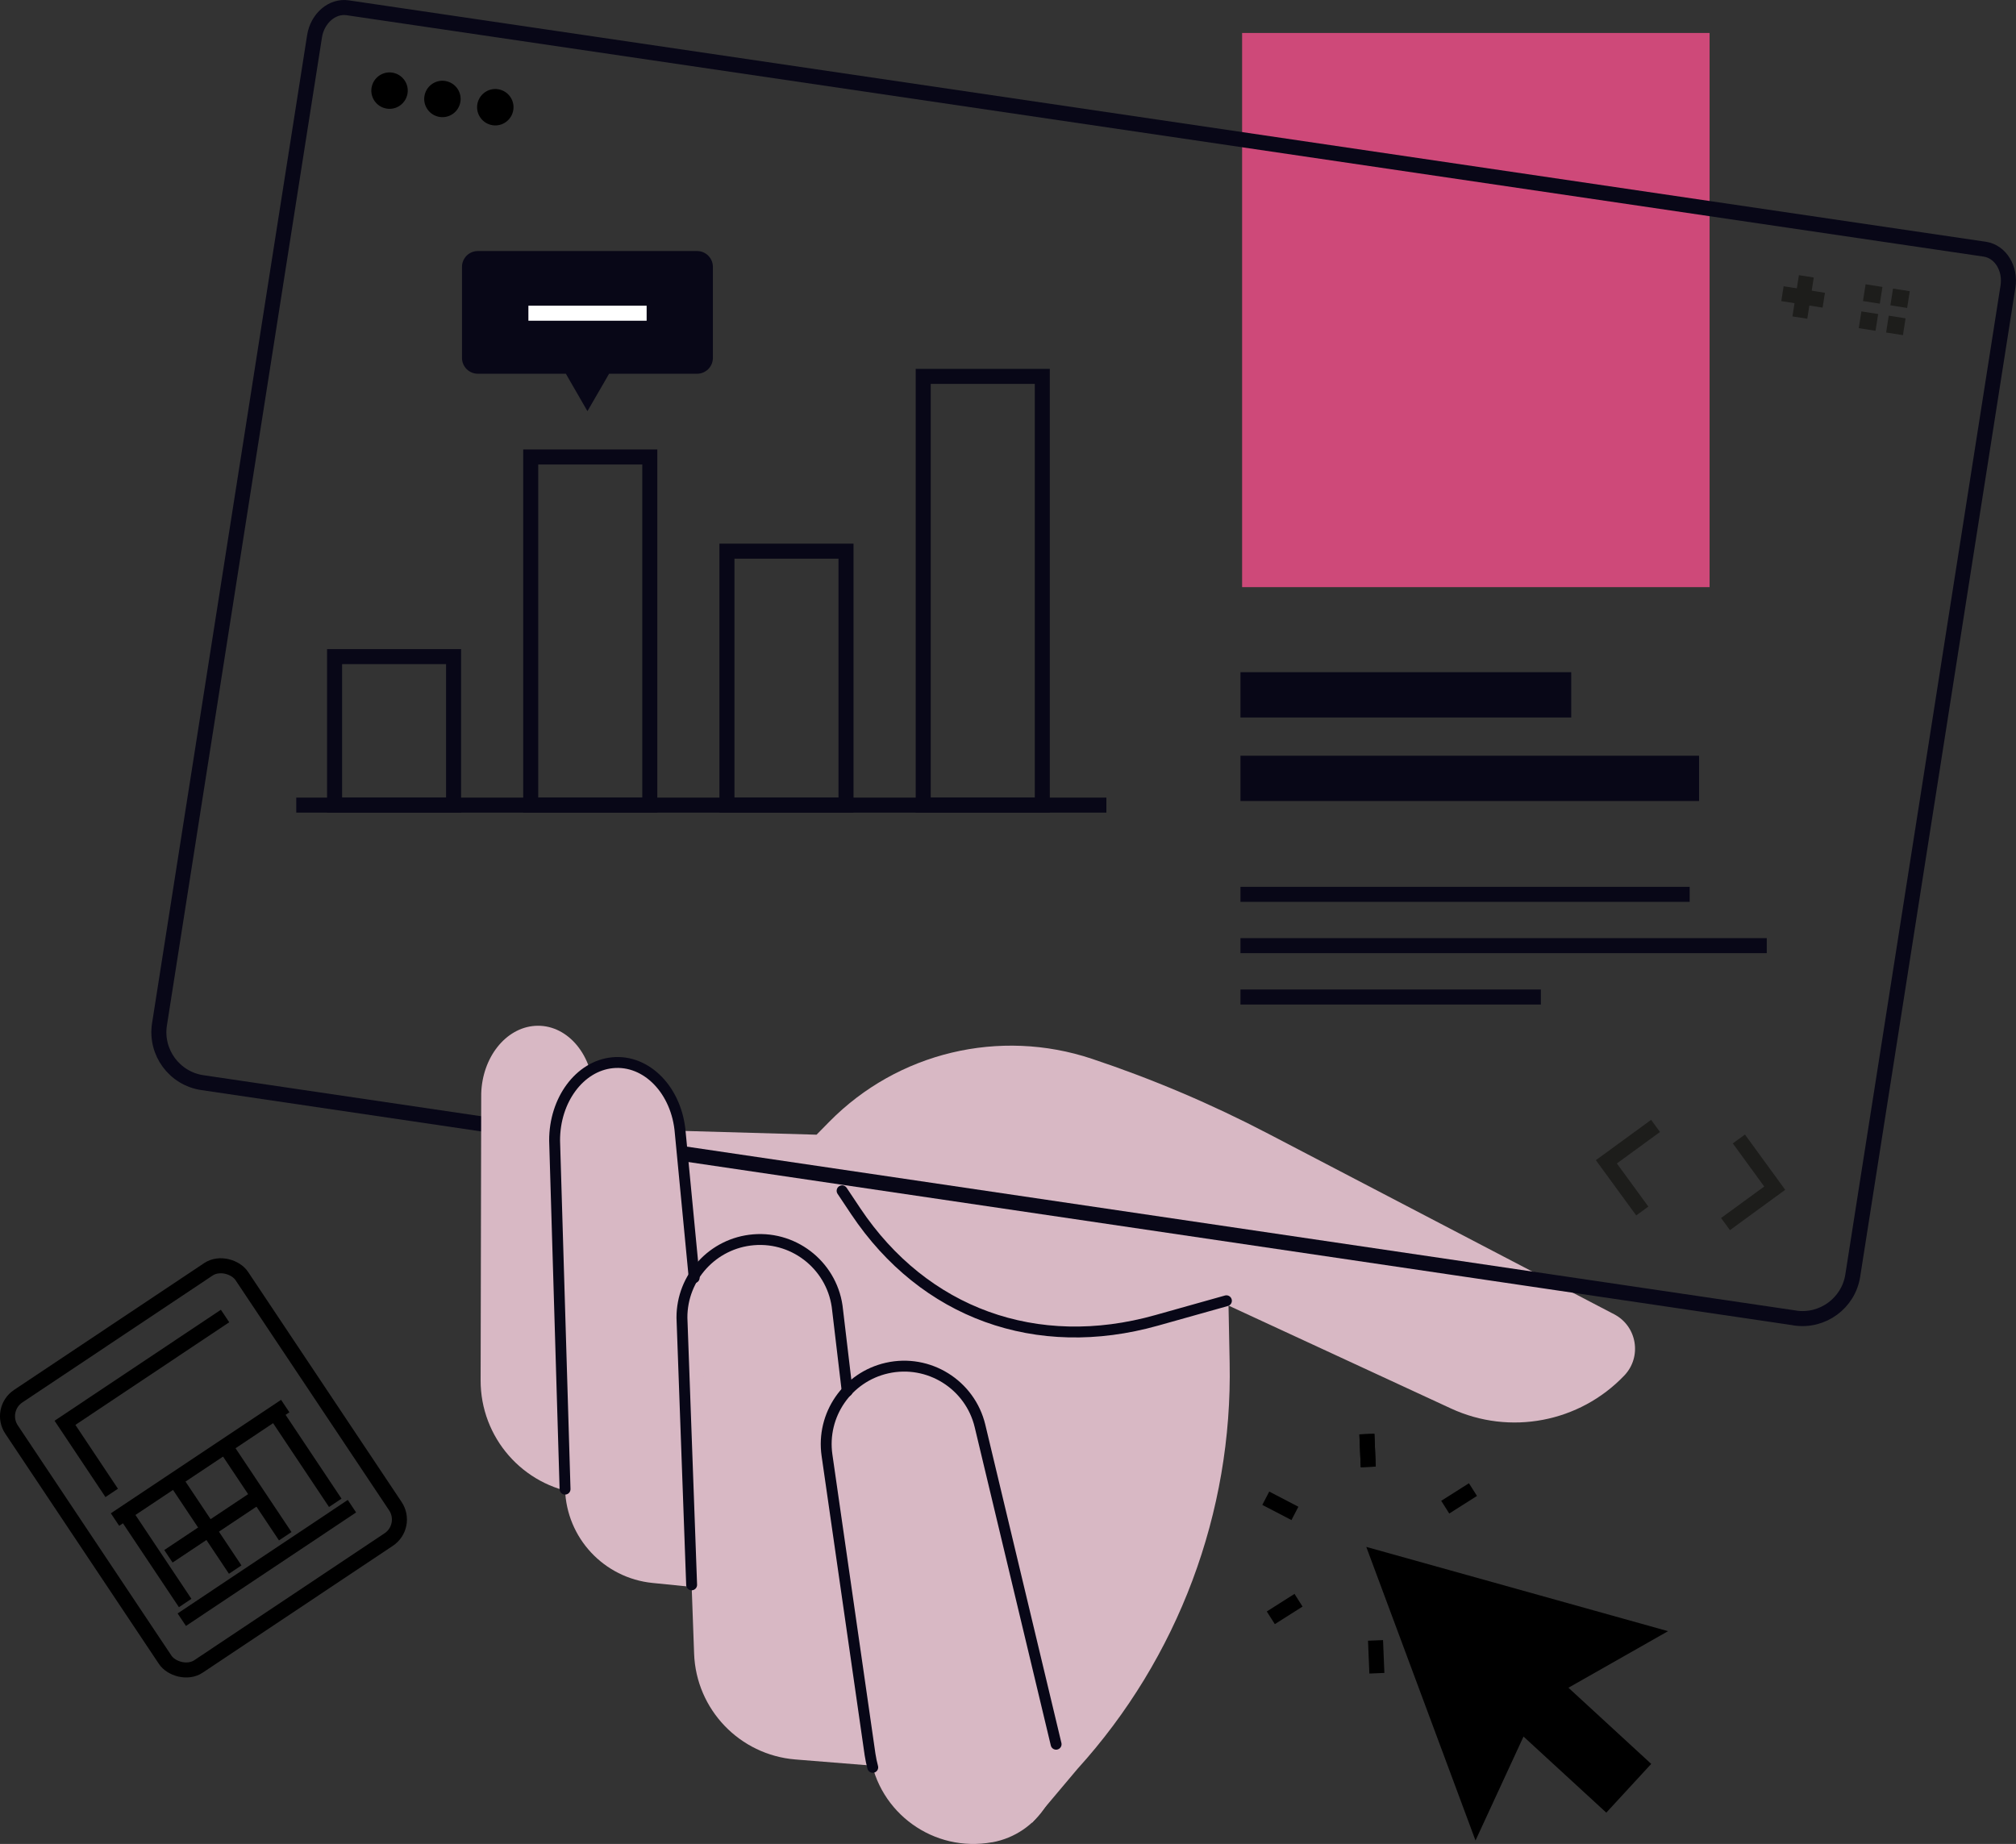 <?xml version="1.0" encoding="UTF-8"?>
<svg id="b" data-name="レイヤー 2" xmlns="http://www.w3.org/2000/svg" viewBox="0 0 268.37 245.5">
  <rect x="0" y="0" width="268.37" height="245.5" fill="#333333" stroke="none"/>
  <defs>
    <style>
      .d, .e, .f, .g, .h, .i, .j {
        fill: none;
      }

      .d, .k {
        stroke-width: 1.45px;
      }

      .d, .k, .f, .h, .i {
        stroke: #080717;
      }

      .d, .k, .i {
        stroke-linecap: round;
        stroke-linejoin: round;
      }

      .e {
        stroke: #000;
      }

      .e, .f, .g, .i, .j {
        stroke-width: 2px;
      }

      .l {
        fill: #ce4979;
      }

      .k, .m {
        fill: #d8b8c4;
      }

      .g {
        stroke: #1d1d1b;
      }

      .n {
        fill: #080717;
      }

      .o {
        fill: #1d1d1b;
      }

      .h {
        stroke-width: 6.03px;
      }

      .j {
        stroke: #fff;
      }
    </style>
  </defs>
  <g id="c" data-name="Layer 2">
    <g>
      <g>
        <rect class="f" x="44.54" y="87.42" width="15.84" height="19.77"/>
        <rect class="f" x="70.65" y="60.84" width="15.85" height="46.36"/>
        <rect class="f" x="96.77" y="73.38" width="15.85" height="33.81"/>
        <rect class="f" x="122.9" y="50.11" width="15.85" height="57.09"/>
        <path class="n" d="M92.79,33.42h-29.17c-1.17,0-2.12.94-2.12,2.11v12.12c0,1.17.95,2.11,2.12,2.11h11.71l.77,1.34,2.1,3.64,2.11-3.64.77-1.34h11.71c1.16,0,2.11-.94,2.11-2.11v-12.12c0-1.17-.95-2.11-2.11-2.11Z"/>
        <line class="j" x1="70.34" y1="41.7" x2="86.08" y2="41.7"/>
        <line class="f" x1="39.44" y1="107.19" x2="147.28" y2="107.19"/>
      </g>
      <g>
        <rect class="l" x="165.35" y="4.39" width="62.23" height="73.78"/>
        <g>
          <path class="m" d="M75.62,165.81l15.16-15.25,17.92.51,1.71-1.74c9.1-9.23,22.66-12.47,34.96-8.36h0c8.06,2.69,15.9,6.02,23.44,9.96l46.07,24.05c3.05,1.59,3.72,5.66,1.35,8.15h0c-5.96,6.25-15.24,8.02-23.08,4.39l-29.61-13.7.15,7.61c.4,19.95-6.85,39.3-20.26,54.08l-6.03,7.16s-61.33-46.04-61.78-76.87Z"/>
          <path class="m" d="M132.08,245.27h0c-7.76,1.42-15.14-3.89-16.26-11.69l-5.73-39.84c-.77-5.36,2.71-10.41,7.99-11.6h0c5.54-1.25,11.06,2.19,12.38,7.71l10.13,42.37c1.43,5.99-2.45,11.95-8.51,13.06Z"/>
          <path class="m" d="M118.69,235.28l-12.81-1.03c-7.41-.6-13.21-6.65-13.48-14.08l-1.62-44.73c-.02-5.41,4.13-9.93,9.53-10.38h0c5.66-.47,10.65,3.71,11.19,9.36l7.19,60.86Z"/>
          <path class="k" d="M163.26,173.18l-9.29,2.61c-15.98,4.5-30.96-.93-40.05-14.52l-1.82-2.73"/>
        </g>
        <g>
          <path class="i" d="M238.95,175.48c3.68.54,7.12-1.98,7.69-5.66l20.66-131.66c.38-2.42-.99-4.65-3.06-4.98L46.31,1.04c-2.07-.32-4.06,1.38-4.44,3.8l-20.64,131.54c-.58,3.72,1.98,7.21,5.71,7.76l212.01,31.33Z"/>
          <g>
            <path d="M54.25,12.44c-.21,1.32-1.45,2.23-2.77,2.02-1.32-.21-2.23-1.45-2.02-2.77.21-1.32,1.45-2.23,2.77-2.02,1.32.21,2.23,1.45,2.02,2.77Z"/>
            <path d="M61.29,13.55c-.21,1.32-1.45,2.23-2.77,2.02-1.32-.21-2.23-1.45-2.02-2.77.21-1.32,1.45-2.23,2.77-2.02,1.32.21,2.23,1.45,2.02,2.77Z"/>
            <path d="M68.33,14.65c-.21,1.32-1.45,2.23-2.77,2.02-1.32-.21-2.23-1.45-2.02-2.77.21-1.32,1.45-2.23,2.77-2.02,1.32.21,2.23,1.45,2.02,2.77Z"/>
          </g>
          <polyline class="g" points="220.39 149.9 213.84 154.68 218.62 161.23"/>
          <polyline class="g" points="231.48 151.64 236.25 158.19 229.7 162.97"/>
          <g>
            <line class="g" x1="240.46" y1="36.79" x2="239.6" y2="42.28"/>
            <line class="g" x1="242.78" y1="39.97" x2="237.28" y2="39.1"/>
          </g>
          <g>
            <polygon class="o" points="248.35 37.85 248 40.08 250.24 40.43 250.59 38.2 248.35 37.85 248.35 37.85"/>
            <polygon class="o" points="247.79 41.46 247.44 43.69 249.67 44.04 250.02 41.81 247.79 41.46 247.79 41.46"/>
            <polygon class="o" points="252 38.42 251.65 40.65 253.88 41 254.23 38.77 252 38.42 252 38.42"/>
            <polygon class="o" points="251.43 42.03 251.08 44.27 253.32 44.62 253.67 42.38 251.43 42.03 251.43 42.03"/>
          </g>
        </g>
        <g>
          <line class="f" x1="165.13" y1="119.07" x2="224.93" y2="119.07"/>
          <line class="f" x1="165.13" y1="125.9" x2="235.19" y2="125.9"/>
          <line class="f" x1="165.13" y1="132.74" x2="205.12" y2="132.74"/>
        </g>
        <g>
          <line class="h" x1="165.13" y1="92.51" x2="209.16" y2="92.51"/>
          <line class="h" x1="165.13" y1="103.63" x2="226.18" y2="103.63"/>
        </g>
        <path class="m" d="M96.42,211.71l-9.55-.96c-6.47-.65-11.46-5.99-11.65-12.49l-1.39-46.4c-.02-5.41,3.33-9.93,7.69-10.37h0c4.57-.46,8.61,3.71,9.04,9.37l5.85,60.85Z"/>
        <path class="m" d="M82.46,199.54l-5.3-.7c-7.56-1-13.2-7.45-13.18-15.08l.08-38.16c.14-4.82,3.25-8.75,7.15-9.02h0c4.09-.28,7.56,3.55,7.79,8.6l3.47,54.35Z"/>
        <path class="d" d="M116.18,235.3c-.15-.56-.27-1.13-.36-1.72l-5.73-39.84c-.77-5.36,2.71-10.41,7.99-11.6h0c5.54-1.25,11.06,2.19,12.38,7.71l10.13,42.37"/>
        <path class="d" d="M92.07,211l-1.29-35.56c-.02-5.41,4.13-9.93,9.53-10.38h0c5.66-.47,10.65,3.71,11.19,9.36l1.28,10.8"/>
        <path class="d" d="M75.22,198.26l-1.39-46.4c-.02-5.41,3.33-9.93,7.69-10.37h0c4.57-.46,8.61,3.71,9.04,9.37l1.85,19.25"/>
      </g>
      <g>
        <g>
          <line class="e" x1="181.96" y1="190.93" x2="182.14" y2="195.3"/>
          <line class="e" x1="181.96" y1="190.93" x2="182.14" y2="195.3"/>
          <line class="e" x1="168.5" y1="199.47" x2="172.38" y2="201.49"/>
          <line class="e" x1="169.17" y1="215.39" x2="172.86" y2="213.05"/>
          <line class="e" x1="183.29" y1="222.77" x2="183.11" y2="218.4"/>
          <line class="e" x1="196.75" y1="214.24" x2="192.87" y2="212.21"/>
          <line class="e" x1="196.08" y1="198.32" x2="192.39" y2="200.66"/>
        </g>
        <polygon points="222.05 217.17 201.97 211.56 181.88 205.95 189.15 225.49 196.42 245.04 202.81 231.2 213.83 241.33 219.81 234.84 208.79 224.7 222.05 217.17"/>
      </g>
      <g>
        <rect class="e" x="8.66" y="173.8" width="36.84" height="43.25" rx="3.2" ry="3.2" transform="translate(-103.9 47.89) rotate(-33.71)"/>
        <polyline class="e" points="14.87 198.76 8.65 189.43 29.96 175.21"/>
        <line class="e" x1="15.31" y1="202.31" x2="37.97" y2="187.2"/>
        <line class="e" x1="22.42" y1="207.2" x2="34.42" y2="199.2"/>
        <line class="e" x1="24.2" y1="215.64" x2="46.85" y2="200.53"/>
        <line class="e" x1="23.31" y1="196.98" x2="31.31" y2="208.97"/>
        <line class="e" x1="16.65" y1="201.43" x2="24.65" y2="213.42"/>
        <line class="e" x1="36.63" y1="188.09" x2="44.63" y2="200.08"/>
        <line class="e" x1="29.97" y1="192.54" x2="37.97" y2="204.53"/>
      </g>
    </g>
  </g>
</svg>